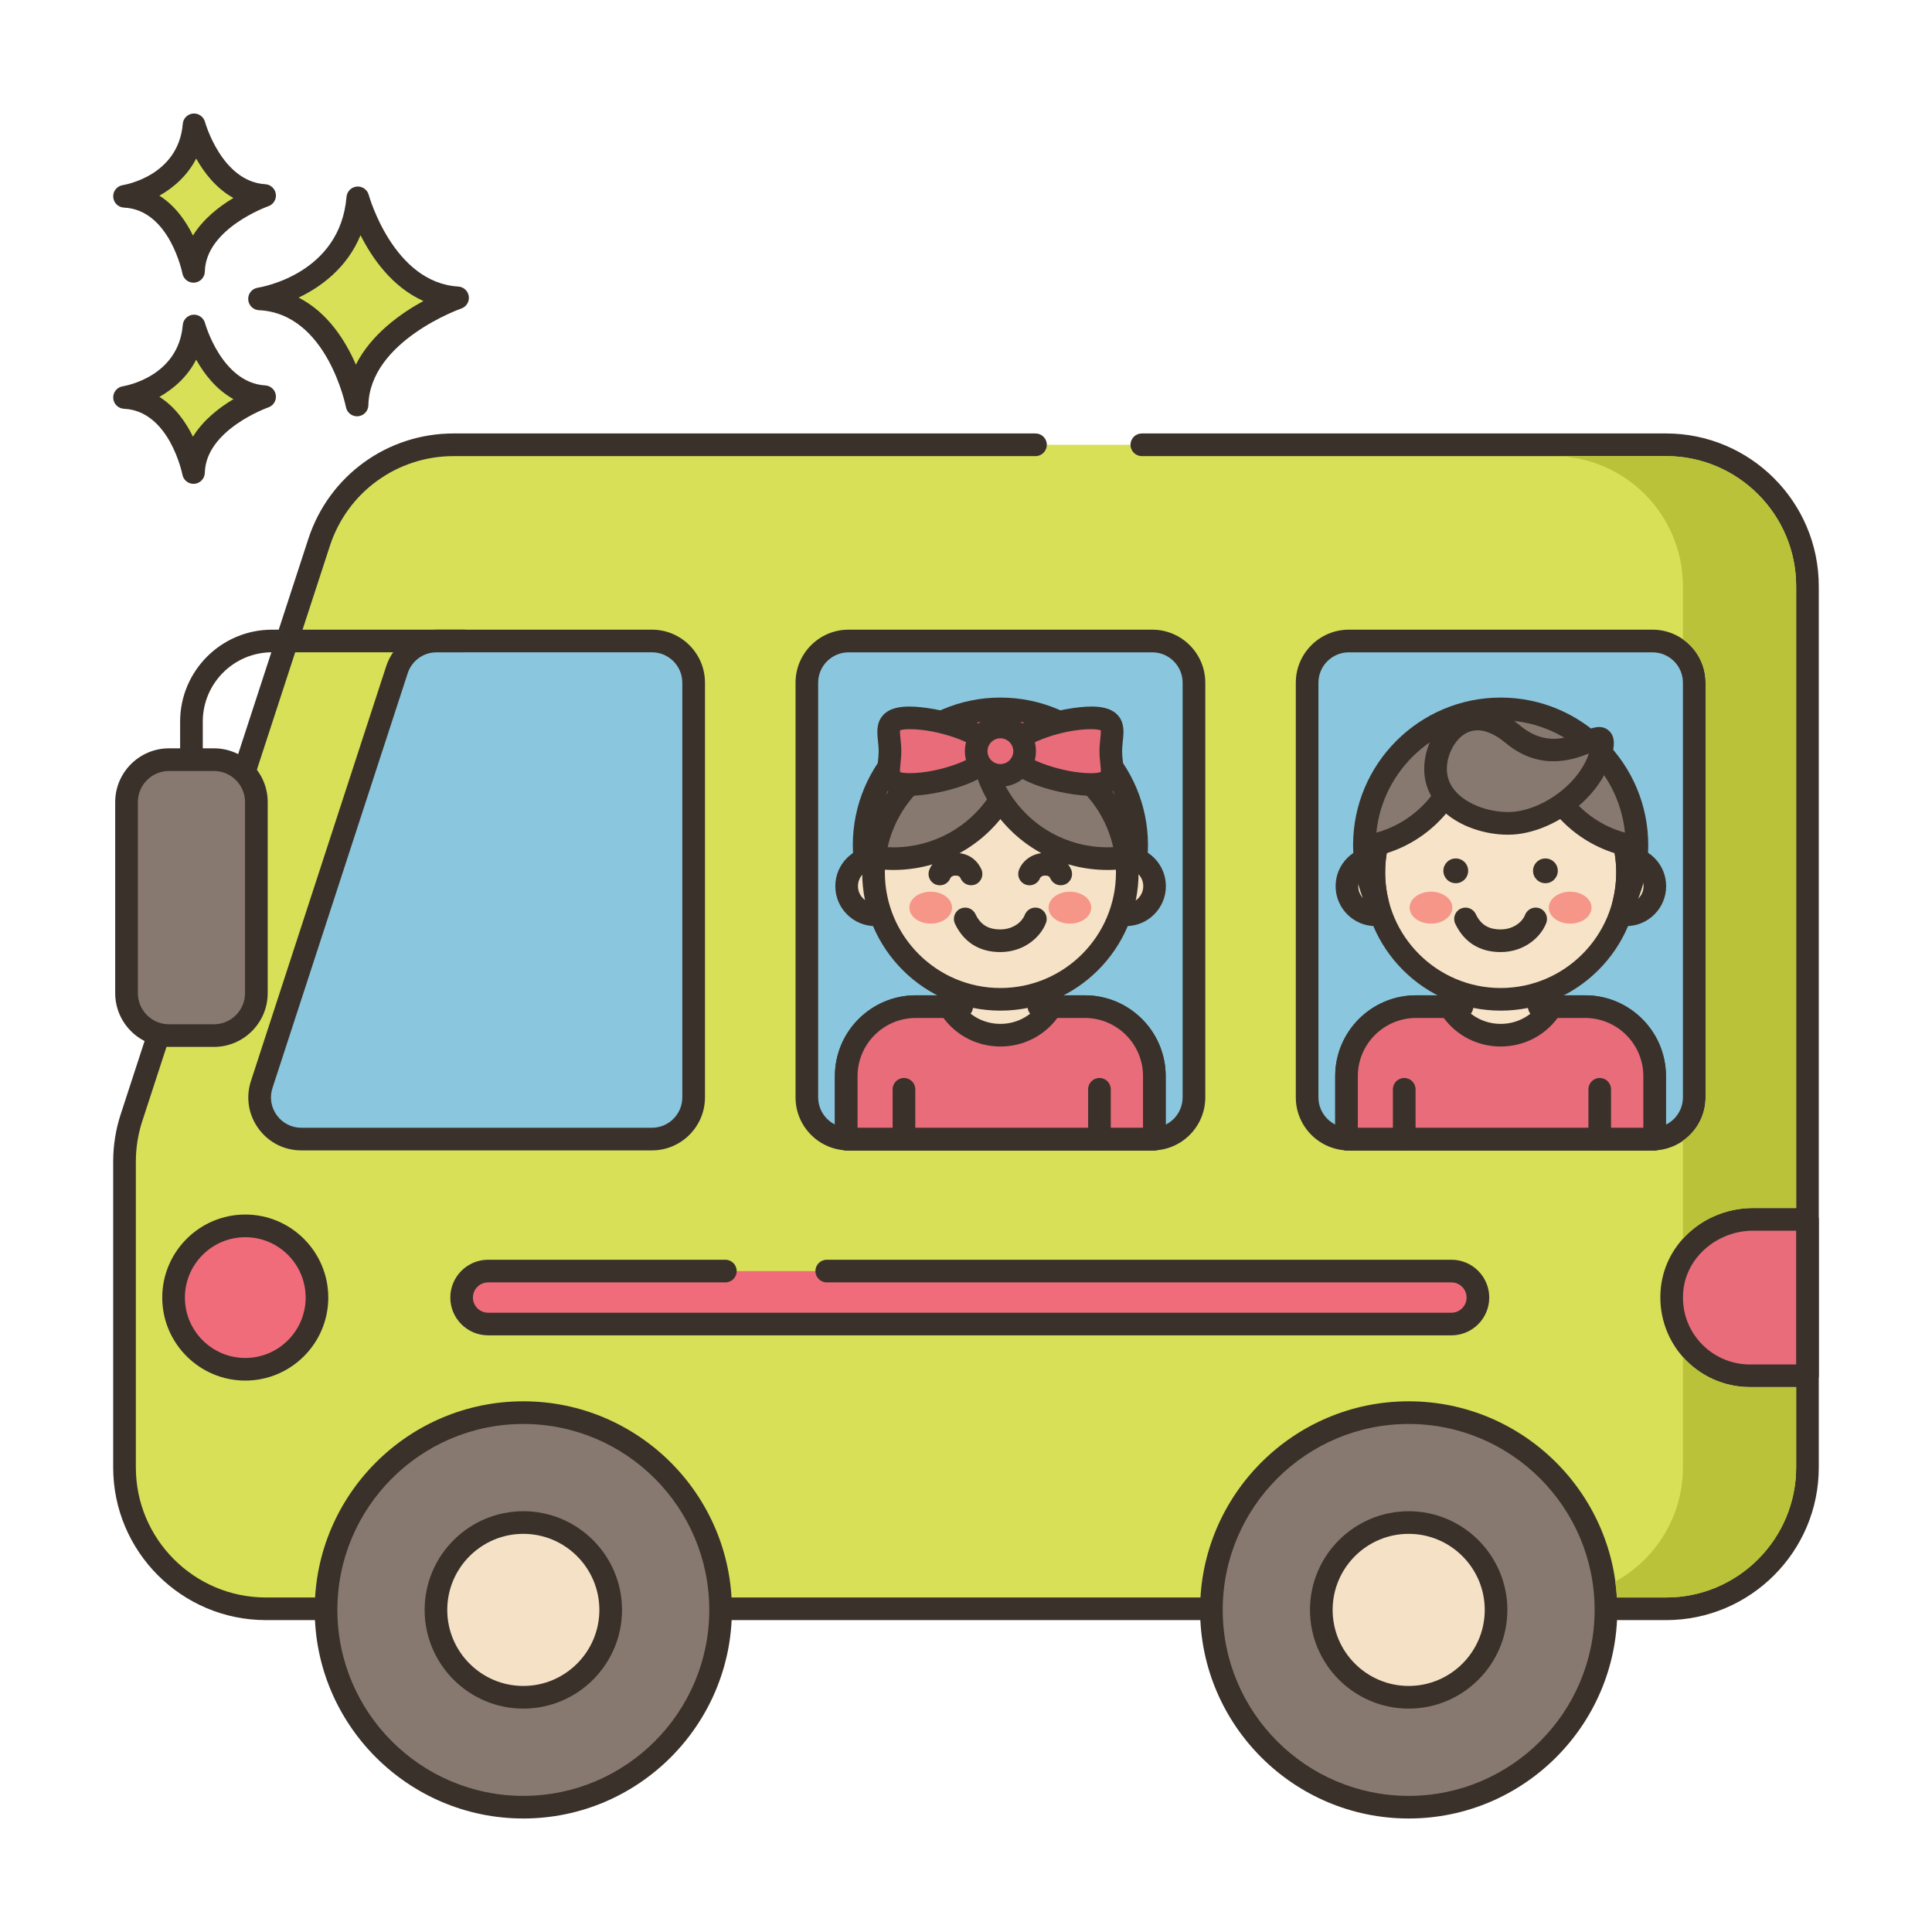 <svg width="48" height="48" viewBox="0 0 48 48" fill="none" xmlns="http://www.w3.org/2000/svg">
<path d="M8.89 4.916C8.89 4.916 9.529 7.289 11.369 7.399C11.369 7.399 8.912 8.248 8.871 10.062C8.871 10.062 8.388 7.517 6.448 7.426C6.448 7.426 8.707 7.084 8.89 4.916Z" fill="#D7E057"/>
<path d="M8.871 10.343C8.737 10.343 8.62 10.248 8.595 10.115C8.59 10.092 8.127 7.787 6.434 7.707C6.29 7.7 6.174 7.585 6.167 7.44C6.159 7.296 6.262 7.17 6.405 7.148C6.488 7.135 8.448 6.807 8.609 4.892C8.621 4.756 8.728 4.648 8.864 4.635C9.001 4.624 9.125 4.71 9.161 4.842C9.167 4.864 9.772 7.022 11.385 7.119C11.519 7.127 11.629 7.228 11.647 7.361C11.665 7.494 11.588 7.621 11.461 7.665C11.438 7.673 9.189 8.473 9.152 10.069C9.149 10.213 9.037 10.33 8.894 10.342C8.887 10.343 8.879 10.343 8.871 10.343ZM7.419 7.394C8.146 7.763 8.587 8.472 8.842 9.059C9.222 8.305 9.956 7.786 10.52 7.478C9.745 7.133 9.248 6.419 8.957 5.843C8.621 6.66 7.969 7.131 7.419 7.394Z" fill="#3A312A"/>
<path d="M4.821 8.1C4.821 8.1 5.273 9.778 6.574 9.856C6.574 9.856 4.837 10.457 4.808 11.74C4.808 11.74 4.466 9.94 3.094 9.875C3.094 9.875 4.692 9.633 4.821 8.1Z" fill="#D7E057"/>
<path d="M4.808 12.021C4.674 12.021 4.557 11.926 4.532 11.792C4.529 11.777 4.212 10.209 3.081 10.156C2.936 10.149 2.82 10.034 2.813 9.889C2.805 9.745 2.909 9.619 3.052 9.597C3.107 9.588 4.432 9.364 4.541 8.076C4.552 7.94 4.66 7.831 4.796 7.819C4.931 7.807 5.057 7.894 5.093 8.026C5.096 8.041 5.51 9.511 6.591 9.576C6.725 9.584 6.835 9.685 6.853 9.818C6.871 9.951 6.793 10.079 6.666 10.122C6.651 10.127 5.113 10.676 5.089 11.746C5.086 11.89 4.974 12.008 4.831 12.02C4.823 12.021 4.816 12.021 4.808 12.021ZM3.96 9.86C4.355 10.109 4.621 10.496 4.794 10.849C5.052 10.431 5.453 10.124 5.8 9.917C5.371 9.679 5.072 9.289 4.874 8.937C4.654 9.366 4.308 9.664 3.96 9.86Z" fill="#3A312A"/>
<path d="M4.821 3.101C4.821 3.101 5.273 4.78 6.574 4.858C6.574 4.858 4.837 5.458 4.808 6.741C4.808 6.741 4.466 4.941 3.094 4.877C3.094 4.877 4.692 4.635 4.821 3.101Z" fill="#D7E057"/>
<path d="M4.808 7.023C4.674 7.023 4.557 6.928 4.532 6.794C4.529 6.779 4.212 5.211 3.081 5.158C2.936 5.151 2.82 5.036 2.813 4.891C2.805 4.747 2.909 4.62 3.052 4.599C3.107 4.59 4.432 4.366 4.541 3.077C4.552 2.941 4.66 2.833 4.796 2.821C4.931 2.809 5.057 2.896 5.093 3.027C5.096 3.042 5.51 4.512 6.591 4.577C6.725 4.585 6.835 4.687 6.853 4.82C6.871 4.953 6.793 5.08 6.666 5.124C6.651 5.129 5.113 5.677 5.089 6.748C5.086 6.892 4.974 7.01 4.831 7.022C4.823 7.022 4.816 7.023 4.808 7.023ZM3.96 4.861C4.355 5.111 4.621 5.498 4.794 5.851C5.052 5.433 5.453 5.125 5.8 4.919C5.371 4.681 5.072 4.291 4.874 3.939C4.654 4.368 4.308 4.666 3.96 4.861Z" fill="#3A312A"/>
<path d="M25.727 11.05H11.268C9.748 11.05 8.4 12.028 7.928 13.474L3.267 27.769C3.152 28.121 3.094 28.488 3.094 28.858V36.457C3.094 38.397 4.667 39.97 6.607 39.97H41.393C43.334 39.97 44.906 38.397 44.906 36.457V14.563C44.906 12.623 43.334 11.05 41.393 11.05H28.368H25.727Z" fill="#D7E057"/>
<path d="M41.394 40.251H6.606C4.514 40.251 2.812 38.549 2.812 36.458V28.859C2.812 28.458 2.875 28.063 2.999 27.683L7.661 13.387C8.172 11.821 9.621 10.769 11.268 10.769H25.727C25.882 10.769 26.008 10.895 26.008 11.05C26.008 11.206 25.882 11.332 25.727 11.332H11.268C9.866 11.332 8.631 12.228 8.196 13.562L3.534 27.857C3.429 28.181 3.375 28.518 3.375 28.859V36.458C3.375 38.239 4.825 39.689 6.606 39.689H41.393C43.175 39.689 44.625 38.239 44.625 36.458V14.563C44.625 12.781 43.175 11.332 41.393 11.332H28.368C28.213 11.332 28.087 11.206 28.087 11.05C28.087 10.895 28.213 10.769 28.368 10.769H41.393C43.485 10.769 45.187 12.471 45.187 14.563V36.458C45.188 38.549 43.486 40.251 41.394 40.251Z" fill="#3A312A"/>
<path d="M32.475 16.961V27.264C32.475 27.836 32.939 28.3 33.511 28.3H41.057C41.629 28.3 42.093 27.836 42.093 27.264V16.961C42.093 16.389 41.629 15.925 41.057 15.925H33.511C32.939 15.925 32.475 16.389 32.475 16.961Z" fill="#8AC6DD"/>
<path d="M41.057 28.582H33.511C32.785 28.582 32.194 27.991 32.194 27.264V16.961C32.194 16.235 32.785 15.644 33.511 15.644H41.057C41.783 15.644 42.374 16.235 42.374 16.961V27.264C42.374 27.991 41.783 28.582 41.057 28.582ZM33.511 16.207C33.095 16.207 32.756 16.545 32.756 16.961V27.264C32.756 27.68 33.095 28.019 33.511 28.019H41.057C41.473 28.019 41.812 27.68 41.812 27.264V16.961C41.812 16.545 41.473 16.207 41.057 16.207H33.511Z" fill="#3A312A"/>
<path d="M17.233 16.961V27.264C17.233 27.836 16.77 28.3 16.197 28.3H7.487C6.783 28.3 6.284 27.613 6.503 26.943L9.862 16.64C10.001 16.214 10.398 15.925 10.847 15.925H16.197C16.77 15.925 17.233 16.389 17.233 16.961Z" fill="#8AC6DD"/>
<path d="M16.197 28.581H7.487C7.061 28.581 6.672 28.383 6.421 28.038C6.171 27.693 6.103 27.262 6.235 26.856L9.595 16.553C9.772 16.009 10.275 15.644 10.847 15.644H16.198C16.924 15.644 17.515 16.235 17.515 16.961V27.264C17.514 27.991 16.924 28.581 16.197 28.581ZM10.847 16.206C10.519 16.206 10.231 16.416 10.129 16.727L6.77 27.03C6.694 27.263 6.733 27.51 6.876 27.707C7.02 27.905 7.243 28.019 7.487 28.019H16.197C16.613 28.019 16.952 27.68 16.952 27.264V16.961C16.952 16.545 16.613 16.206 16.197 16.206H10.847Z" fill="#3A312A"/>
<path d="M41.109 28.299V26.735C41.109 25.782 40.337 25.009 39.382 25.009H38.241V24.137H36.323V25.009H35.182C34.227 25.009 33.454 25.782 33.454 26.735V28.299H41.109Z" fill="#F7E3C7"/>
<path d="M41.109 28.581H33.454C33.299 28.581 33.173 28.455 33.173 28.299V26.735C33.173 25.628 34.074 24.728 35.182 24.728H36.042V24.137C36.042 23.982 36.168 23.856 36.323 23.856H38.241C38.396 23.856 38.522 23.982 38.522 24.137V24.728H39.382C40.489 24.728 41.39 25.628 41.39 26.735V28.299C41.39 28.455 41.264 28.581 41.109 28.581ZM33.735 28.018H40.828V26.735C40.828 25.939 40.179 25.291 39.382 25.291H38.241C38.086 25.291 37.96 25.165 37.96 25.009V24.418H36.604V25.009C36.604 25.165 36.478 25.291 36.323 25.291H35.182C34.384 25.291 33.735 25.939 33.735 26.735V28.018Z" fill="#3A312A"/>
<path d="M41.109 28.299V26.735C41.109 25.781 40.337 25.009 39.382 25.009H38.55C38.289 25.435 37.82 25.719 37.284 25.719C36.748 25.719 36.279 25.435 36.018 25.009H35.182C34.227 25.009 33.454 25.781 33.454 26.735V28.299H41.109Z" fill="#E96C7A"/>
<path d="M41.109 28.581H33.454C33.299 28.581 33.173 28.455 33.173 28.299V26.735C33.173 25.628 34.074 24.728 35.182 24.728H36.018C36.116 24.728 36.207 24.779 36.258 24.863C36.479 25.223 36.863 25.438 37.284 25.438C37.706 25.438 38.089 25.223 38.31 24.863C38.361 24.779 38.452 24.728 38.55 24.728H39.382C40.49 24.728 41.39 25.628 41.39 26.735V28.299C41.39 28.455 41.264 28.581 41.109 28.581ZM33.735 28.018H40.828V26.735C40.828 25.939 40.179 25.291 39.382 25.291H38.699C38.367 25.738 37.849 26 37.284 26C36.719 26 36.202 25.738 35.869 25.291H35.182C34.384 25.291 33.735 25.939 33.735 26.735L33.735 28.018Z" fill="#3A312A"/>
<path d="M34.888 28.581C34.732 28.581 34.606 28.456 34.606 28.3V27.064C34.606 26.908 34.732 26.782 34.888 26.782C35.043 26.782 35.169 26.908 35.169 27.064V28.3C35.169 28.456 35.043 28.581 34.888 28.581Z" fill="#3A312A"/>
<path d="M39.745 28.581C39.59 28.581 39.464 28.456 39.464 28.3V27.064C39.464 26.908 39.59 26.782 39.745 26.782C39.9 26.782 40.026 26.908 40.026 27.064V28.3C40.026 28.456 39.9 28.581 39.745 28.581Z" fill="#3A312A"/>
<path fill-rule="evenodd" clip-rule="evenodd" d="M34.887 22.016C34.887 22.409 34.569 22.728 34.176 22.728C33.783 22.728 33.464 22.409 33.464 22.016C33.464 21.623 33.782 21.305 34.176 21.305C34.569 21.305 34.887 21.623 34.887 22.016Z" fill="#F7E3C7"/>
<path d="M34.176 23.009C33.628 23.009 33.183 22.564 33.183 22.016C33.183 21.469 33.628 21.024 34.176 21.024C34.723 21.024 35.169 21.469 35.169 22.016C35.169 22.564 34.723 23.009 34.176 23.009ZM34.176 21.586C33.938 21.586 33.745 21.779 33.745 22.016C33.745 22.253 33.938 22.446 34.176 22.446C34.413 22.446 34.606 22.253 34.606 22.016C34.606 21.779 34.413 21.586 34.176 21.586Z" fill="#3A312A"/>
<path fill-rule="evenodd" clip-rule="evenodd" d="M41.114 22.016C41.114 22.409 40.796 22.728 40.402 22.728C40.009 22.728 39.691 22.409 39.691 22.016C39.691 21.623 40.009 21.305 40.402 21.305C40.796 21.305 41.114 21.623 41.114 22.016Z" fill="#F7E3C7"/>
<path d="M40.402 23.009C39.855 23.009 39.409 22.564 39.409 22.016C39.409 21.469 39.855 21.024 40.402 21.024C40.95 21.024 41.395 21.469 41.395 22.016C41.395 22.564 40.95 23.009 40.402 23.009ZM40.402 21.586C40.165 21.586 39.972 21.779 39.972 22.016C39.972 22.253 40.165 22.446 40.402 22.446C40.64 22.446 40.833 22.253 40.833 22.016C40.833 21.779 40.64 21.586 40.402 21.586Z" fill="#3A312A"/>
<path d="M37.284 24.828C39.025 24.828 40.437 23.417 40.437 21.676C40.437 19.935 39.025 18.524 37.284 18.524C35.543 18.524 34.132 19.935 34.132 21.676C34.132 23.417 35.543 24.828 37.284 24.828Z" fill="#F7E3C7"/>
<path d="M37.284 25.109C35.391 25.109 33.851 23.569 33.851 21.676C33.851 19.783 35.391 18.242 37.284 18.242C39.178 18.242 40.718 19.783 40.718 21.676C40.718 23.569 39.177 25.109 37.284 25.109ZM37.284 18.805C35.702 18.805 34.414 20.093 34.414 21.676C34.414 23.259 35.702 24.547 37.284 24.547C38.867 24.547 40.155 23.259 40.155 21.676C40.155 20.093 38.867 18.805 37.284 18.805Z" fill="#3A312A"/>
<path d="M40.669 20.998C40.669 19.128 39.154 17.613 37.284 17.613C35.414 17.613 33.898 19.128 33.898 20.998C33.898 21.523 34.017 22.019 34.231 22.462C34.166 22.211 34.132 21.947 34.132 21.676C34.132 21.434 34.159 21.2 34.211 20.974C35.307 20.696 36.153 19.791 36.346 18.665C36.643 18.573 36.958 18.524 37.284 18.524C37.611 18.524 37.925 18.573 38.221 18.665C38.415 19.792 39.261 20.696 40.357 20.974C40.409 21.2 40.436 21.434 40.436 21.676C40.436 21.947 40.402 22.21 40.338 22.46C40.55 22.018 40.669 21.522 40.669 20.998Z" fill="#87796F"/>
<path d="M34.231 22.744C34.125 22.744 34.025 22.684 33.977 22.584C33.738 22.088 33.617 21.554 33.617 20.998C33.617 18.976 35.262 17.331 37.284 17.331C39.305 17.331 40.95 18.976 40.95 20.998C40.95 21.552 40.83 22.085 40.591 22.582C40.529 22.712 40.377 22.774 40.242 22.725C40.106 22.675 40.029 22.531 40.066 22.391C40.125 22.159 40.155 21.918 40.155 21.676C40.155 21.516 40.142 21.355 40.115 21.197C39.046 20.861 38.232 19.981 37.98 18.889C37.527 18.777 37.041 18.776 36.588 18.89C36.336 19.98 35.522 20.86 34.453 21.197C34.426 21.355 34.413 21.516 34.413 21.676C34.413 21.918 34.444 22.159 34.503 22.393C34.539 22.532 34.463 22.677 34.327 22.726C34.295 22.738 34.263 22.744 34.231 22.744ZM37.284 17.894C35.677 17.894 34.352 19.121 34.195 20.687C35.166 20.419 35.898 19.612 36.069 18.618C36.087 18.514 36.162 18.428 36.263 18.397C36.922 18.192 37.647 18.192 38.305 18.397C38.406 18.428 38.481 18.514 38.499 18.618C38.669 19.612 39.402 20.419 40.372 20.687C40.216 19.121 38.89 17.894 37.284 17.894Z" fill="#3A312A"/>
<path d="M36.476 21.635C36.476 21.805 36.338 21.943 36.168 21.943C35.998 21.943 35.86 21.805 35.86 21.635C35.86 21.465 35.998 21.328 36.168 21.328C36.338 21.328 36.476 21.465 36.476 21.635Z" fill="#3A312A"/>
<path d="M38.703 21.635C38.703 21.805 38.566 21.943 38.395 21.943C38.225 21.943 38.088 21.805 38.088 21.635C38.088 21.465 38.225 21.328 38.395 21.328C38.565 21.328 38.703 21.465 38.703 21.635Z" fill="#3A312A"/>
<path d="M36.083 22.55C36.083 22.769 35.845 22.947 35.552 22.947C35.259 22.947 35.022 22.769 35.022 22.55C35.022 22.331 35.259 22.154 35.552 22.154C35.845 22.154 36.083 22.332 36.083 22.55Z" fill="#F59689"/>
<path d="M39.011 22.947C39.304 22.947 39.541 22.769 39.541 22.55C39.541 22.331 39.304 22.154 39.011 22.154C38.718 22.154 38.48 22.331 38.48 22.55C38.48 22.769 38.718 22.947 39.011 22.947Z" fill="#F59689"/>
<path d="M37.282 23.654C36.764 23.654 36.375 23.411 36.156 22.951C36.089 22.811 36.149 22.643 36.289 22.576C36.43 22.51 36.597 22.569 36.664 22.709C36.79 22.973 36.98 23.091 37.282 23.091C37.629 23.091 37.836 22.876 37.89 22.731C37.945 22.586 38.107 22.512 38.252 22.567C38.398 22.621 38.471 22.783 38.417 22.929C38.286 23.278 37.875 23.654 37.282 23.654Z" fill="#3A312A"/>
<path d="M39.152 19.707C38.736 20.105 38.185 20.383 37.671 20.444C36.847 20.542 35.498 20.035 35.682 18.894C35.801 18.163 36.551 17.379 37.577 18.235C38.849 19.295 39.924 17.826 39.806 18.556C39.736 18.985 39.488 19.386 39.152 19.707Z" fill="#87796F"/>
<path d="M37.462 20.738C36.919 20.738 36.231 20.546 35.785 20.082C35.461 19.743 35.329 19.317 35.405 18.849C35.494 18.294 35.848 17.825 36.307 17.654C36.625 17.535 37.136 17.501 37.757 18.019C38.394 18.551 38.94 18.331 39.339 18.171C39.563 18.081 39.774 17.995 39.957 18.141C40.135 18.283 40.096 18.523 40.083 18.602C40.008 19.069 39.753 19.522 39.346 19.911C38.885 20.352 38.271 20.657 37.704 20.724C37.628 20.733 37.547 20.738 37.462 20.738ZM36.709 18.144C36.641 18.144 36.572 18.155 36.504 18.18C36.196 18.295 36.006 18.654 35.96 18.939C35.913 19.23 35.991 19.483 36.191 19.693C36.552 20.069 37.206 20.217 37.638 20.165C38.088 20.112 38.581 19.865 38.957 19.504C39.206 19.266 39.385 18.994 39.476 18.721C39.045 18.891 38.242 19.156 37.396 18.451C37.216 18.301 36.966 18.144 36.709 18.144Z" fill="#3A312A"/>
<path d="M20.046 16.961V27.264C20.046 27.836 20.509 28.3 21.082 28.3H28.628C29.2 28.3 29.664 27.836 29.664 27.264V16.961C29.664 16.389 29.2 15.925 28.628 15.925H21.082C20.509 15.925 20.046 16.389 20.046 16.961Z" fill="#8AC6DD"/>
<path d="M28.628 28.582H21.082C20.355 28.582 19.765 27.991 19.765 27.264V16.961C19.765 16.235 20.355 15.644 21.082 15.644H28.628C29.354 15.644 29.945 16.235 29.945 16.961V27.264C29.945 27.991 29.354 28.582 28.628 28.582ZM21.082 16.207C20.666 16.207 20.327 16.545 20.327 16.961V27.264C20.327 27.68 20.666 28.019 21.082 28.019H28.628C29.044 28.019 29.382 27.68 29.382 27.264V16.961C29.382 16.545 29.044 16.207 28.628 16.207H21.082Z" fill="#3A312A"/>
<path d="M28.68 28.299V26.735C28.68 25.782 27.908 25.009 26.953 25.009H25.812V24.137H23.894V25.009H22.753C21.798 25.009 21.025 25.782 21.025 26.735V28.299H28.68Z" fill="#F6E2C6"/>
<path d="M28.68 28.581H21.025C20.869 28.581 20.743 28.455 20.743 28.299V26.735C20.743 25.628 21.645 24.728 22.753 24.728H23.613V24.137C23.613 23.982 23.738 23.856 23.894 23.856H25.812C25.967 23.856 26.093 23.982 26.093 24.137V24.728H26.953C28.06 24.728 28.961 25.628 28.961 26.735V28.299C28.961 28.455 28.835 28.581 28.68 28.581ZM21.306 28.018H28.399V26.735C28.399 25.939 27.75 25.291 26.953 25.291H25.812C25.657 25.291 25.531 25.165 25.531 25.009V24.418H24.175V25.009C24.175 25.165 24.049 25.291 23.894 25.291H22.753C21.955 25.291 21.306 25.939 21.306 26.735V28.018Z" fill="#3A312A"/>
<path d="M28.68 28.299V26.735C28.68 25.781 27.907 25.009 26.953 25.009H26.12C25.86 25.435 25.39 25.719 24.855 25.719C24.319 25.719 23.85 25.435 23.589 25.009H22.753C21.798 25.009 21.024 25.781 21.024 26.735V28.299H28.68Z" fill="#E86C7A"/>
<path d="M28.68 28.581H21.024C20.869 28.581 20.743 28.455 20.743 28.299V26.735C20.743 25.628 21.645 24.728 22.753 24.728H23.589C23.686 24.728 23.778 24.779 23.829 24.863C24.049 25.223 24.433 25.438 24.855 25.438C25.277 25.438 25.66 25.223 25.881 24.863C25.932 24.779 26.023 24.728 26.121 24.728H26.953C28.06 24.728 28.961 25.628 28.961 26.735V28.299C28.961 28.455 28.835 28.581 28.68 28.581ZM21.306 28.018H28.398V26.735C28.398 25.939 27.75 25.291 26.953 25.291H26.27C25.938 25.738 25.42 26 24.855 26C24.29 26 23.772 25.738 23.44 25.291H22.753C21.955 25.291 21.306 25.939 21.306 26.735V28.018Z" fill="#3A312A"/>
<path d="M22.459 28.581C22.303 28.581 22.177 28.456 22.177 28.3V27.064C22.177 26.908 22.303 26.782 22.459 26.782C22.614 26.782 22.74 26.908 22.74 27.064V28.3C22.74 28.456 22.614 28.581 22.459 28.581Z" fill="#3A312A"/>
<path d="M27.316 28.581C27.16 28.581 27.034 28.456 27.034 28.3V27.064C27.034 26.908 27.16 26.782 27.316 26.782C27.471 26.782 27.597 26.908 27.597 27.064V28.3C27.597 28.456 27.471 28.581 27.316 28.581Z" fill="#3A312A"/>
<path d="M24.855 24.383C26.724 24.383 28.24 22.867 28.24 20.998C28.24 19.128 26.724 17.613 24.855 17.613C22.985 17.613 21.469 19.128 21.469 20.998C21.469 22.867 22.985 24.383 24.855 24.383Z" fill="#ED6E7A"/>
<path d="M24.855 24.665C22.833 24.665 21.188 23.02 21.188 20.998C21.188 18.976 22.833 17.331 24.855 17.331C26.876 17.331 28.521 18.976 28.521 20.998C28.521 23.02 26.876 24.665 24.855 24.665ZM24.855 17.894C23.143 17.894 21.75 19.287 21.75 20.998C21.75 22.71 23.143 24.102 24.855 24.102C26.566 24.102 27.959 22.71 27.959 20.998C27.959 19.286 26.566 17.894 24.855 17.894Z" fill="#3A312A"/>
<path fill-rule="evenodd" clip-rule="evenodd" d="M22.458 22.016C22.458 22.409 22.139 22.728 21.746 22.728C21.353 22.728 21.034 22.409 21.034 22.016C21.034 21.623 21.353 21.305 21.746 21.305C22.139 21.305 22.458 21.623 22.458 22.016Z" fill="#F6E2C6"/>
<path d="M21.746 23.009C21.199 23.009 20.753 22.564 20.753 22.016C20.753 21.469 21.199 21.024 21.746 21.024C22.294 21.024 22.739 21.469 22.739 22.016C22.739 22.564 22.294 23.009 21.746 23.009ZM21.746 21.586C21.509 21.586 21.316 21.779 21.316 22.016C21.316 22.253 21.509 22.446 21.746 22.446C21.983 22.446 22.177 22.253 22.177 22.016C22.177 21.779 21.983 21.586 21.746 21.586Z" fill="#3A312A"/>
<path fill-rule="evenodd" clip-rule="evenodd" d="M28.685 22.016C28.685 22.409 28.366 22.728 27.973 22.728C27.58 22.728 27.262 22.409 27.262 22.016C27.262 21.623 27.58 21.305 27.973 21.305C28.366 21.305 28.685 21.623 28.685 22.016Z" fill="#F6E2C6"/>
<path d="M27.973 23.009C27.426 23.009 26.98 22.564 26.98 22.016C26.98 21.469 27.426 21.024 27.973 21.024C28.521 21.024 28.966 21.469 28.966 22.016C28.966 22.564 28.521 23.009 27.973 23.009ZM27.973 21.586C27.736 21.586 27.543 21.779 27.543 22.016C27.543 22.253 27.736 22.446 27.973 22.446C28.211 22.446 28.404 22.253 28.404 22.016C28.404 21.779 28.211 21.586 27.973 21.586Z" fill="#3A312A"/>
<path d="M24.855 24.828C26.596 24.828 28.007 23.417 28.007 21.676C28.007 19.935 26.596 18.524 24.855 18.524C23.114 18.524 21.703 19.935 21.703 21.676C21.703 23.417 23.114 24.828 24.855 24.828Z" fill="#F6E2C6"/>
<path d="M24.855 25.109C22.962 25.109 21.421 23.569 21.421 21.676C21.421 19.783 22.962 18.242 24.855 18.242C26.748 18.242 28.288 19.783 28.288 21.676C28.288 23.569 26.748 25.109 24.855 25.109ZM24.855 18.805C23.272 18.805 21.984 20.093 21.984 21.676C21.984 23.259 23.272 24.547 24.855 24.547C26.438 24.547 27.726 23.259 27.726 21.676C27.726 20.093 26.438 18.805 24.855 18.805Z" fill="#3A312A"/>
<path d="M25.322 18.559C25.265 19.037 25.101 19.482 24.855 19.87C24.295 20.749 23.312 21.333 22.193 21.333C22.034 21.333 21.878 21.321 21.725 21.298C21.893 19.889 22.99 18.766 24.387 18.559C24.539 18.536 24.695 18.524 24.855 18.524C25.014 18.524 25.17 18.536 25.322 18.559Z" fill="#87796F"/>
<path d="M22.193 21.614C22.021 21.614 21.849 21.601 21.683 21.576C21.532 21.553 21.428 21.415 21.446 21.264C21.629 19.734 22.821 18.508 24.346 18.281C24.679 18.23 25.03 18.23 25.364 18.281C25.515 18.304 25.62 18.441 25.602 18.592C25.541 19.104 25.369 19.585 25.092 20.021C24.457 21.019 23.374 21.614 22.193 21.614ZM22.053 21.048C22.099 21.05 22.146 21.052 22.193 21.052C23.18 21.052 24.087 20.554 24.618 19.719C24.797 19.436 24.924 19.131 24.995 18.809C24.806 18.799 24.615 18.809 24.429 18.837C23.25 19.012 22.308 19.903 22.053 21.048Z" fill="#3A312A"/>
<path d="M27.984 21.298C27.832 21.321 27.676 21.333 27.517 21.333C26.398 21.333 25.414 20.749 24.855 19.87C24.608 19.482 24.444 19.037 24.387 18.559C24.539 18.536 24.695 18.524 24.855 18.524C25.014 18.524 25.17 18.536 25.322 18.559C26.719 18.767 27.816 19.889 27.984 21.298Z" fill="#87796F"/>
<path d="M27.517 21.614C26.336 21.614 25.252 21.018 24.617 20.021C24.34 19.584 24.169 19.104 24.108 18.592C24.09 18.441 24.195 18.304 24.345 18.281C24.68 18.23 25.03 18.23 25.365 18.281C26.889 18.508 28.081 19.734 28.264 21.264C28.282 21.415 28.177 21.553 28.027 21.576C27.86 21.601 27.689 21.614 27.517 21.614ZM24.715 18.809C24.786 19.131 24.913 19.436 25.092 19.719C25.623 20.553 26.529 21.051 27.517 21.051C27.564 21.051 27.61 21.05 27.657 21.048C27.402 19.903 26.46 19.012 25.282 18.837C25.095 18.809 24.904 18.799 24.715 18.809Z" fill="#3A312A"/>
<path d="M23.123 22.947C23.416 22.947 23.653 22.769 23.653 22.55C23.653 22.331 23.416 22.154 23.123 22.154C22.83 22.154 22.593 22.331 22.593 22.55C22.593 22.769 22.83 22.947 23.123 22.947Z" fill="#F59689"/>
<path d="M27.112 22.55C27.112 22.769 26.874 22.947 26.581 22.947C26.289 22.947 26.051 22.769 26.051 22.55C26.051 22.331 26.289 22.154 26.581 22.154C26.874 22.154 27.112 22.332 27.112 22.55Z" fill="#F59689"/>
<path d="M24.852 23.654C24.335 23.654 23.945 23.411 23.726 22.951C23.66 22.811 23.719 22.643 23.859 22.576C24 22.51 24.167 22.569 24.234 22.709C24.36 22.974 24.551 23.091 24.852 23.091C25.2 23.091 25.406 22.876 25.46 22.732C25.515 22.586 25.677 22.512 25.823 22.567C25.968 22.621 26.042 22.783 25.987 22.929C25.856 23.278 25.445 23.654 24.852 23.654Z" fill="#3A312A"/>
<path d="M22.601 19.491C21.886 19.491 22.112 19.12 22.112 18.663C22.112 18.206 21.886 17.835 22.601 17.835C23.316 17.835 24.582 18.206 24.582 18.663C24.582 19.12 23.316 19.491 22.601 19.491Z" fill="#E86C7A"/>
<path d="M22.601 19.772C22.4 19.772 22.112 19.75 21.938 19.556C21.765 19.363 21.791 19.119 21.814 18.904C21.822 18.825 21.831 18.743 21.831 18.663C21.831 18.583 21.822 18.502 21.814 18.422C21.791 18.207 21.765 17.963 21.938 17.77C22.112 17.576 22.4 17.554 22.601 17.554C23.224 17.554 24.863 17.895 24.863 18.663C24.863 19.431 23.224 19.772 22.601 19.772ZM22.361 19.18C22.384 19.19 22.45 19.209 22.601 19.209C23.327 19.209 24.247 18.849 24.301 18.657C24.247 18.477 23.327 18.116 22.601 18.116C22.449 18.116 22.384 18.136 22.361 18.145C22.355 18.189 22.366 18.292 22.373 18.362C22.383 18.452 22.393 18.553 22.393 18.663C22.393 18.773 22.383 18.874 22.373 18.963C22.366 19.034 22.355 19.137 22.361 19.18Z" fill="#3A312A"/>
<path d="M27.109 19.491C27.824 19.491 27.597 19.12 27.597 18.663C27.597 18.206 27.824 17.835 27.109 17.835C26.393 17.835 25.127 18.206 25.127 18.663C25.127 19.12 26.393 19.491 27.109 19.491Z" fill="#E86C7A"/>
<path d="M27.108 19.772C26.485 19.772 24.846 19.431 24.846 18.663C24.846 17.895 26.485 17.554 27.108 17.554C27.31 17.554 27.597 17.576 27.772 17.77C27.945 17.962 27.919 18.207 27.895 18.422C27.887 18.501 27.878 18.583 27.878 18.663C27.878 18.743 27.887 18.824 27.895 18.903C27.919 19.119 27.945 19.363 27.772 19.556C27.597 19.75 27.31 19.772 27.108 19.772ZM27.108 18.116C26.383 18.116 25.463 18.477 25.408 18.669C25.463 18.849 26.383 19.21 27.108 19.21C27.26 19.21 27.325 19.19 27.348 19.18C27.355 19.137 27.344 19.034 27.336 18.964C27.327 18.874 27.316 18.773 27.316 18.663C27.316 18.553 27.327 18.452 27.336 18.363C27.344 18.292 27.355 18.189 27.348 18.145C27.325 18.136 27.26 18.116 27.108 18.116Z" fill="#3A312A"/>
<path d="M25.456 18.663C25.456 18.995 25.187 19.265 24.855 19.265C24.523 19.265 24.253 18.995 24.253 18.663C24.253 18.331 24.522 18.061 24.855 18.061C25.187 18.061 25.456 18.331 25.456 18.663Z" fill="#E86C7A"/>
<path d="M24.855 19.546C24.368 19.546 23.972 19.15 23.972 18.663C23.972 18.176 24.368 17.78 24.855 17.78C25.342 17.78 25.738 18.176 25.738 18.663C25.738 19.15 25.341 19.546 24.855 19.546ZM24.855 18.343C24.678 18.343 24.534 18.487 24.534 18.663C24.534 18.84 24.678 18.983 24.855 18.983C25.031 18.983 25.175 18.84 25.175 18.663C25.175 18.487 25.031 18.343 24.855 18.343Z" fill="#3A312A"/>
<path d="M23.35 21.995C23.317 21.995 23.284 21.99 23.251 21.977C23.106 21.923 23.032 21.761 23.087 21.615C23.165 21.404 23.397 21.191 23.738 21.191C24.029 21.191 24.256 21.333 24.38 21.593C24.446 21.733 24.387 21.901 24.247 21.967C24.106 22.034 23.938 21.974 23.872 21.834C23.845 21.777 23.82 21.753 23.738 21.753C23.645 21.753 23.613 21.812 23.613 21.813C23.571 21.926 23.464 21.995 23.35 21.995Z" fill="#3A312A"/>
<path d="M25.579 21.995C25.546 21.995 25.512 21.99 25.48 21.977C25.334 21.923 25.261 21.761 25.315 21.615C25.394 21.404 25.626 21.191 25.966 21.191C26.257 21.191 26.485 21.333 26.608 21.593C26.675 21.733 26.615 21.901 26.475 21.967C26.335 22.034 26.167 21.974 26.1 21.834C26.073 21.777 26.049 21.753 25.966 21.753C25.873 21.753 25.842 21.812 25.841 21.813C25.799 21.926 25.692 21.995 25.579 21.995Z" fill="#3A312A"/>
<path d="M4.757 19.755C4.601 19.755 4.475 19.629 4.475 19.474V17.928C4.475 16.668 5.5 15.644 6.759 15.644H11.531C11.687 15.644 11.813 15.77 11.813 15.925C11.813 16.08 11.687 16.206 11.531 16.206H6.759C5.81 16.206 5.038 16.978 5.038 17.928V19.474C5.038 19.629 4.912 19.755 4.757 19.755Z" fill="#3A312A"/>
<path d="M5.315 25.729H4.198C3.616 25.729 3.144 25.256 3.144 24.674V19.929C3.144 19.346 3.616 18.874 4.198 18.874H5.314C5.897 18.874 6.369 19.346 6.369 19.929V24.674C6.369 25.256 5.897 25.729 5.315 25.729Z" fill="#87796F"/>
<path d="M5.315 26.01H4.199C3.462 26.01 2.862 25.411 2.862 24.674V19.928C2.862 19.192 3.462 18.592 4.199 18.592H5.315C6.051 18.592 6.651 19.192 6.651 19.928V24.674C6.651 25.41 6.051 26.01 5.315 26.01ZM4.199 19.155C3.772 19.155 3.425 19.502 3.425 19.928V24.674C3.425 25.1 3.772 25.448 4.199 25.448H5.315C5.741 25.448 6.088 25.1 6.088 24.674V19.928C6.088 19.502 5.741 19.155 5.315 19.155H4.199Z" fill="#3A312A"/>
<path d="M43.556 30.294H44.897C44.902 30.294 44.906 30.298 44.906 30.303V34.172C44.906 34.177 44.902 34.181 44.897 34.181H43.474C42.324 34.181 41.406 33.181 41.545 32.002C41.662 31.011 42.558 30.294 43.556 30.294Z" fill="#E86C7A"/>
<path d="M44.897 34.462H43.475C42.84 34.462 42.234 34.19 41.812 33.715C41.39 33.241 41.191 32.604 41.266 31.969C41.397 30.854 42.382 30.013 43.556 30.013H44.897C45.052 30.013 45.188 30.148 45.188 30.304V34.172C45.188 34.327 45.052 34.462 44.897 34.462ZM43.556 30.576C42.681 30.576 41.921 31.216 41.825 32.035C41.768 32.518 41.913 32.982 42.232 33.341C42.548 33.696 43.001 33.9 43.475 33.9H44.625V30.576H43.556Z" fill="#3A312A"/>
<path d="M6.094 34.019C7.078 34.019 7.875 33.221 7.875 32.237C7.875 31.254 7.078 30.456 6.094 30.456C5.11 30.456 4.312 31.254 4.312 32.237C4.312 33.221 5.11 34.019 6.094 34.019Z" fill="#F16C7A"/>
<path d="M6.094 34.3C4.957 34.3 4.031 33.375 4.031 32.238C4.031 31.1 4.957 30.175 6.094 30.175C7.231 30.175 8.156 31.1 8.156 32.238C8.156 33.375 7.231 34.3 6.094 34.3ZM6.094 30.738C5.267 30.738 4.594 31.411 4.594 32.238C4.594 33.065 5.267 33.738 6.094 33.738C6.921 33.738 7.594 33.065 7.594 32.238C7.594 31.41 6.921 30.738 6.094 30.738Z" fill="#3A312A"/>
<path d="M18.021 31.58H12.127C11.763 31.58 11.469 31.874 11.469 32.238C11.469 32.601 11.763 32.895 12.127 32.895H36.061C36.424 32.895 36.719 32.601 36.719 32.238C36.719 31.874 36.424 31.58 36.061 31.58H20.541H18.021Z" fill="#F16C7A"/>
<path d="M36.061 33.176H12.127C11.609 33.176 11.188 32.755 11.188 32.237C11.188 31.72 11.609 31.298 12.127 31.298H18.021C18.177 31.298 18.303 31.424 18.303 31.58C18.303 31.735 18.177 31.861 18.021 31.861H12.127C11.919 31.861 11.75 32.03 11.75 32.237C11.75 32.445 11.919 32.614 12.127 32.614H36.061C36.268 32.614 36.437 32.445 36.437 32.237C36.437 32.03 36.269 31.861 36.061 31.861H20.541C20.385 31.861 20.259 31.735 20.259 31.58C20.259 31.424 20.385 31.298 20.541 31.298H36.061C36.579 31.298 37 31.72 37 32.237C37 32.755 36.579 33.176 36.061 33.176Z" fill="#3A312A"/>
<path d="M17.903 39.998C17.903 37.291 15.709 35.096 13.002 35.096C10.295 35.096 8.101 37.291 8.101 39.998C8.101 42.704 10.295 44.899 13.002 44.899C15.709 44.899 17.903 42.704 17.903 39.998Z" fill="#87796F"/>
<path d="M13.002 45.18C10.144 45.18 7.819 42.855 7.819 39.997C7.819 37.14 10.144 34.815 13.002 34.815C15.859 34.815 18.184 37.14 18.184 39.997C18.184 42.855 15.859 45.18 13.002 45.18ZM13.002 35.378C10.454 35.378 8.382 37.45 8.382 39.998C8.382 42.545 10.454 44.618 13.002 44.618C15.549 44.618 17.622 42.545 17.622 39.998C17.622 37.45 15.549 35.378 13.002 35.378Z" fill="#3A312A"/>
<path d="M15.172 39.998C15.172 38.799 14.201 37.827 13.002 37.827C11.803 37.827 10.831 38.799 10.831 39.998C10.831 41.196 11.803 42.168 13.002 42.168C14.201 42.168 15.172 41.196 15.172 39.998Z" fill="#F5E1C5"/>
<path d="M13.002 42.45C11.65 42.45 10.55 41.35 10.55 39.998C10.55 38.646 11.65 37.546 13.002 37.546C14.354 37.546 15.454 38.646 15.454 39.998C15.454 41.349 14.354 42.45 13.002 42.45ZM13.002 38.108C11.96 38.108 11.112 38.956 11.112 39.998C11.112 41.039 11.96 41.887 13.002 41.887C14.043 41.887 14.891 41.039 14.891 39.998C14.891 38.956 14.043 38.108 13.002 38.108Z" fill="#3A312A"/>
<path d="M39.9 39.998C39.9 37.291 37.705 35.096 34.998 35.096C32.292 35.096 30.097 37.291 30.097 39.998C30.097 42.704 32.292 44.899 34.998 44.899C37.705 44.899 39.9 42.704 39.9 39.998Z" fill="#87796F"/>
<path d="M34.998 45.18C32.141 45.18 29.816 42.855 29.816 39.997C29.816 37.14 32.141 34.815 34.998 34.815C37.856 34.815 40.181 37.14 40.181 39.997C40.181 42.855 37.856 45.18 34.998 45.18ZM34.998 35.378C32.451 35.378 30.378 37.45 30.378 39.998C30.378 42.545 32.451 44.618 34.998 44.618C37.546 44.618 39.618 42.545 39.618 39.998C39.618 37.45 37.546 35.378 34.998 35.378Z" fill="#3A312A"/>
<path d="M37.169 39.998C37.169 38.799 36.197 37.827 34.998 37.827C33.799 37.827 32.827 38.799 32.827 39.998C32.827 41.196 33.799 42.168 34.998 42.168C36.197 42.168 37.169 41.196 37.169 39.998Z" fill="#F5E1C5"/>
<path d="M34.998 42.45C33.646 42.45 32.546 41.35 32.546 39.998C32.546 38.646 33.646 37.546 34.998 37.546C36.35 37.546 37.45 38.646 37.45 39.998C37.45 41.349 36.35 42.45 34.998 42.45ZM34.998 38.108C33.956 38.108 33.109 38.956 33.109 39.998C33.109 41.039 33.956 41.887 34.998 41.887C36.04 41.887 36.888 41.039 36.888 39.998C36.888 38.956 36.04 38.108 34.998 38.108Z" fill="#3A312A"/>
<path d="M43.474 34.461C42.84 34.461 42.234 34.189 41.812 33.715V36.456C41.812 37.679 41.132 38.744 40.13 39.293C40.149 39.423 40.162 39.556 40.17 39.689H41.394C43.175 39.689 44.625 38.239 44.625 36.456V34.461H43.474ZM41.394 11.331H38.582C40.363 11.331 41.812 12.781 41.812 14.564V15.884C42.152 16.12 42.375 16.515 42.375 16.96V27.265C42.375 27.709 42.152 28.103 41.812 28.339V30.775C42.236 30.306 42.864 30.014 43.556 30.014H44.625V14.564C44.625 12.781 43.175 11.331 41.394 11.331Z" fill="#B9C239"/>
</svg>
